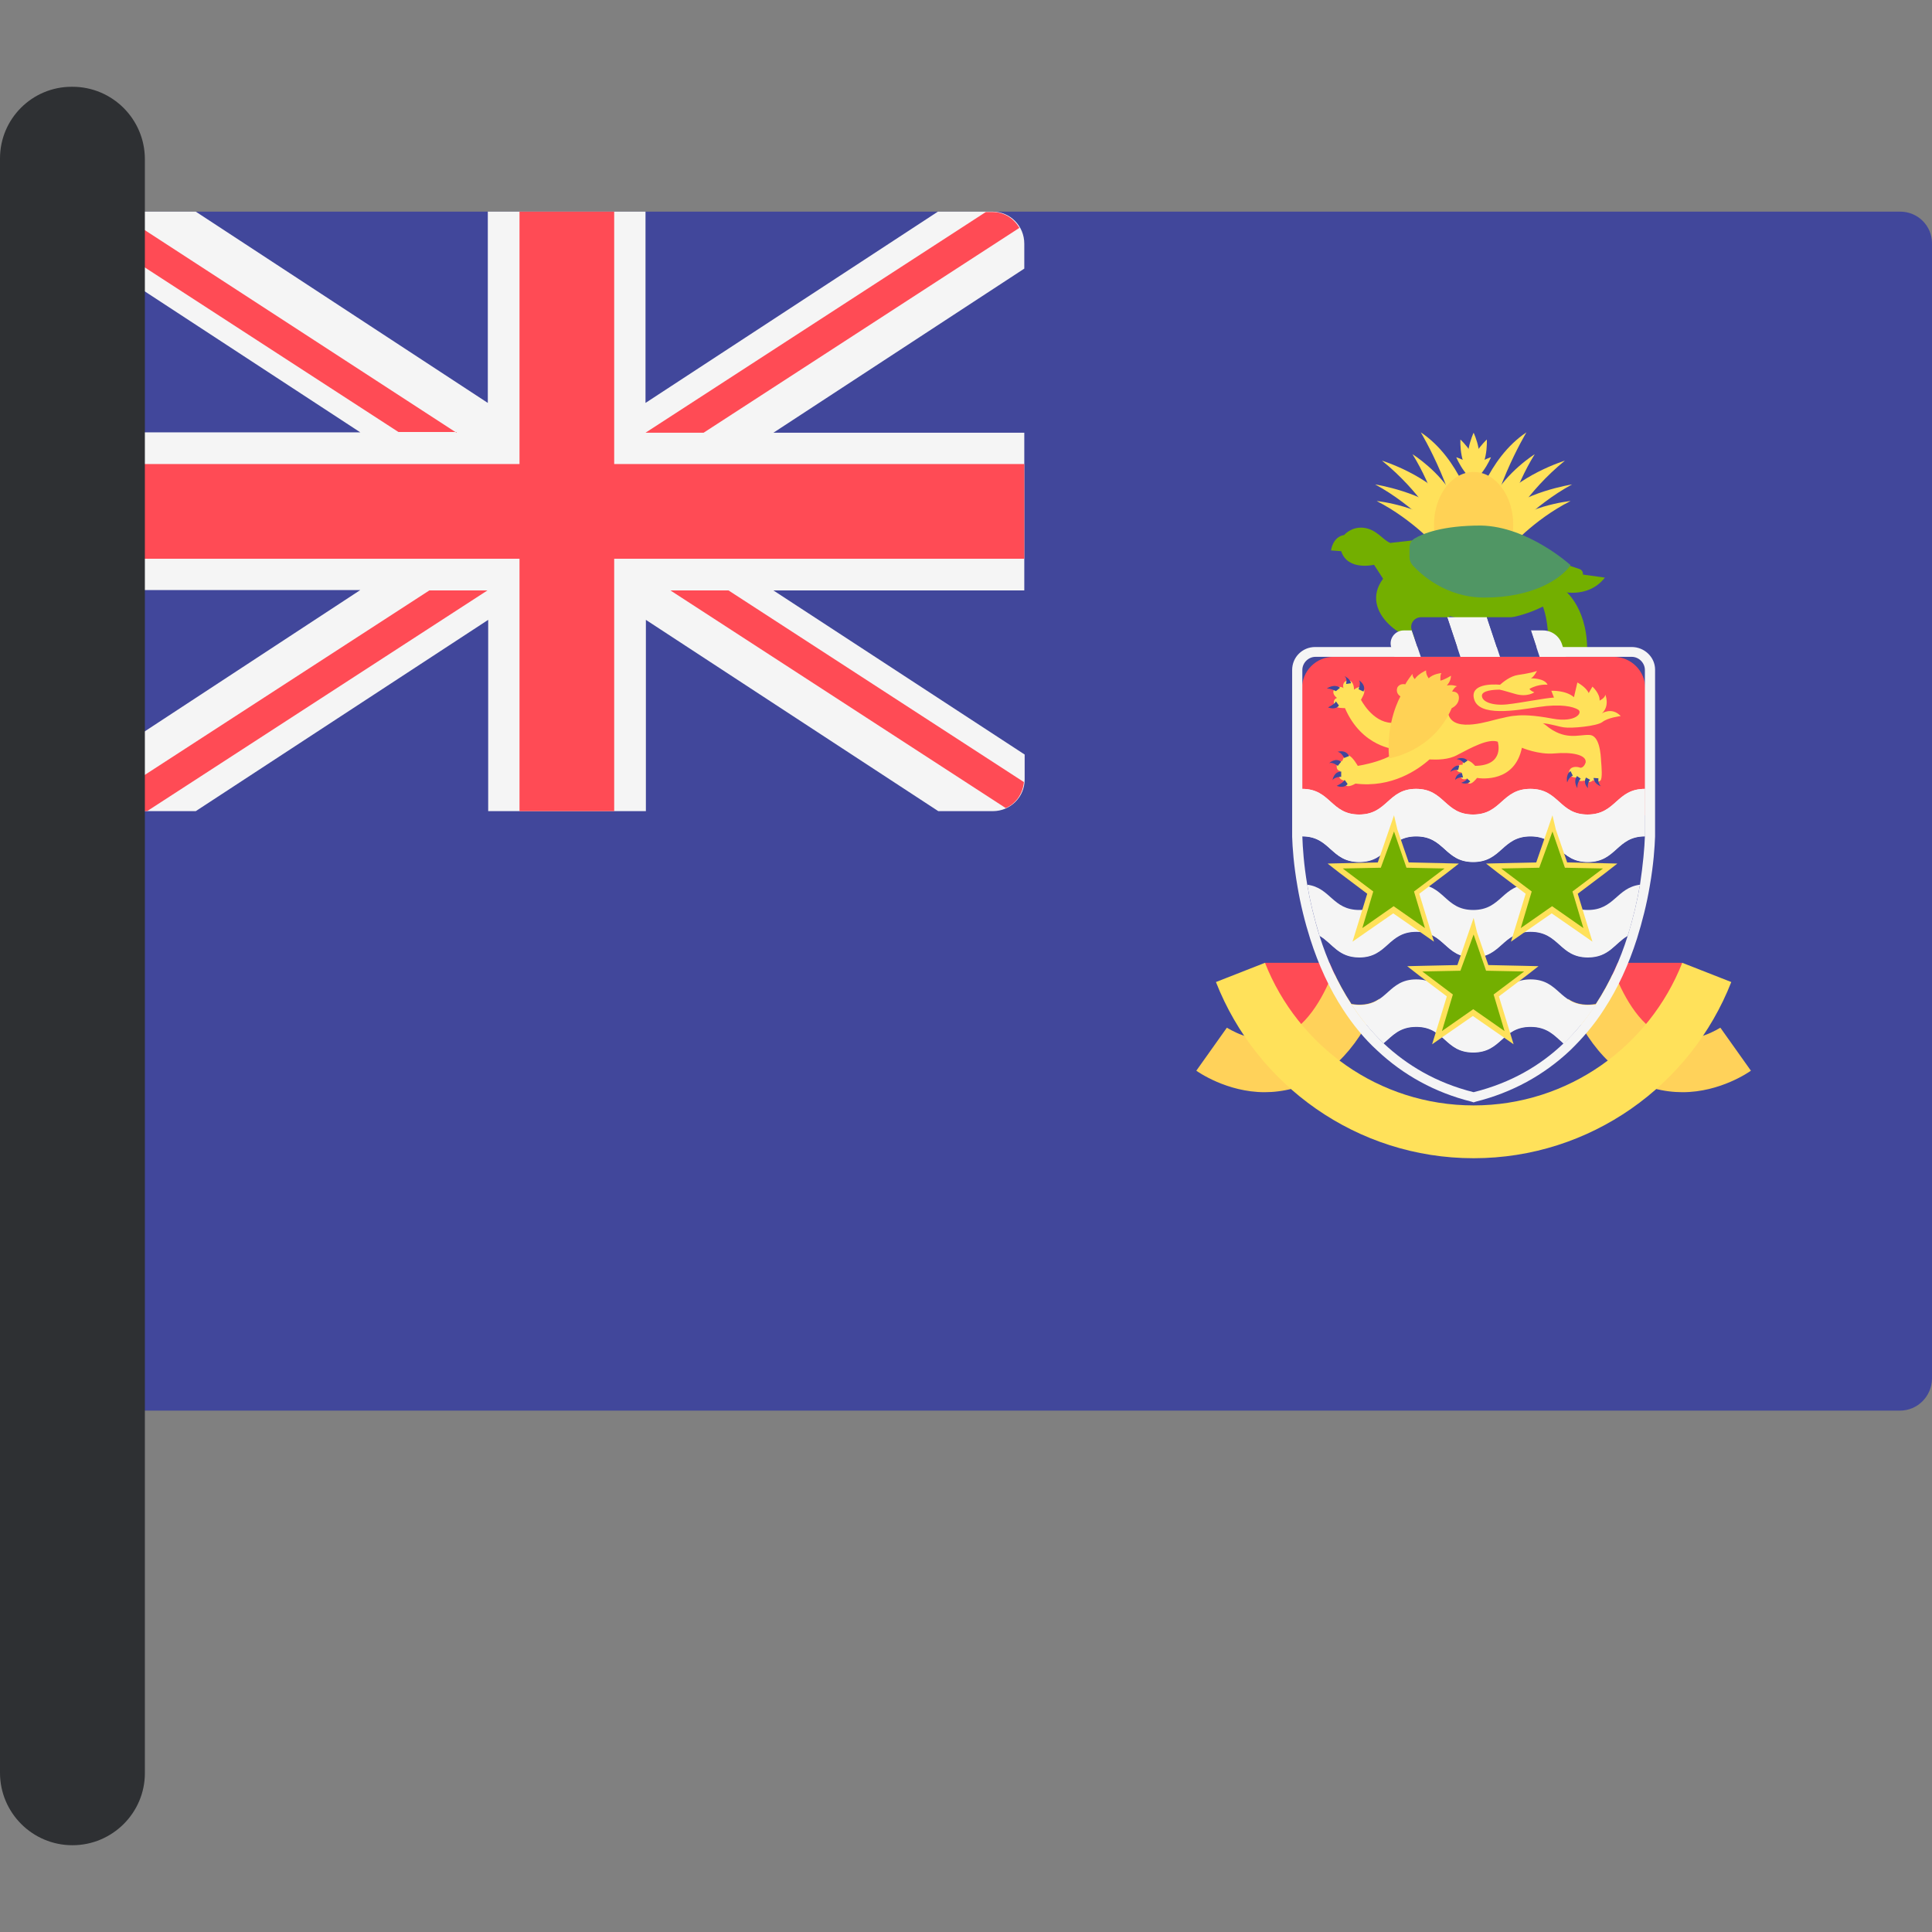 <?xml version="1.0" encoding="iso-8859-1"?>
<!-- Uploaded to: SVG Repo, www.svgrepo.com, Generator: SVG Repo Mixer Tools -->
<svg height="800px" width="800px" version="1.1" id="Layer_1" xmlns="http://www.w3.org/2000/svg" xmlns:xlink="http://www.w3.org/1999/xlink" 
	 viewBox="0 0 512.1 512.1" xml:space="preserve">
<rect x="0" y="0" width="512.1" height="512.1" fill="#808080" stroke="none"/>
<path style="fill:#41479B;" d="M503.6,373.9H35.4c-4.6,0-8.4-3.7-8.4-8.4v-301c0-4.6,3.7-8.4,8.4-8.4h468.3c4.6,0,8.4,3.7,8.4,8.4
	v301C512,370.1,508.3,373.9,503.6,373.9z"/>
<path style="fill:#F5F5F5;" d="M263.1,56.1h-14.5l-77.5,50.7V56.1h-41.8v50.7L51.9,56.1H37.4c-4.6,0-8.4,3.7-8.4,8.4v6.6l66.5,43.5
	H29v41.8h66.5L29,200v6.6c0,4.6,3.7,8.4,8.4,8.4h14.5l77.5-50.7V215h41.8v-50.7l77.5,50.7h14.5c4.6,0,8.4-3.7,8.4-8.4V200L205,156.5
	h66.5v-41.8H205l66.5-43.5v-6.6C271.5,59.9,267.8,56.1,263.1,56.1z"/>
<g>
	<polygon style="fill:#FF4B55;" points="271.5,123 162.8,123 162.8,56.1 137.7,56.1 137.7,123 29,123 29,148.1 137.7,148.1 
		137.7,215 162.8,215 162.8,148.1 271.5,148.1 	"/>
	<path style="fill:#FF4B55;" d="M121,114.7L33,57.5c-2.3,1.5-4,4-4,6.9v0.4l76.6,49.7H121V114.7z"/>
	<path style="fill:#FF4B55;" d="M186.5,114.7l83.7-54.3c-1.5-2.5-4-4.2-7.1-4.2h-1.8l-90.2,58.5H186.5z"/>
	<path style="fill:#FF4B55;" d="M113.8,156.5l-83.6,54.2c1.4,2.5,4,4.3,7.2,4.3H39l90.2-58.5H113.8z"/>
	<path style="fill:#FF4B55;" d="M271.4,207.3l-78.3-50.8h-15.4l88.9,57.7C269.3,213,271.1,210.4,271.4,207.3z"/>
</g>
<g>
	<path style="fill:#FFE15A;" d="M390.6,135.6c0,0-3.5-14-14-21c0,0,10.5,17.5,10.5,31.5L390.6,135.6z"/>
	<path style="fill:#FFE15A;" d="M374.4,120.4c0,0,7.3,4.5,11.3,11.8l-3.2,7.3C382.5,139.6,379.9,129.2,374.4,120.4z"/>
	<path style="fill:#FFE15A;" d="M366.3,122.1c0,0,12.7,3.9,18.7,12.1l-3.6,5.5C381.4,139.7,376.6,130.4,366.3,122.1z"/>
	<path style="fill:#FFE15A;" d="M364.5,128.4c0,0,13.3,2.1,19.3,8.4l-1.5,6C382.3,142.8,375,134.1,364.5,128.4z"/>
	<path style="fill:#FFE15A;" d="M364.9,132.8c0,0,12.9,1.3,18.8,8.1s-2.2,4.7-2.2,4.7S374.7,137.8,364.9,132.8z"/>
	<path style="fill:#FFE15A;" d="M390.6,135.6c0,0,3.5-14,14-21c0,0-10.5,17.5-10.5,31.5L390.6,135.6z"/>
	<path style="fill:#FFE15A;" d="M406.8,120.4c0,0-7.3,4.5-11.3,11.8l3.2,7.3C398.7,139.6,401.3,129.2,406.8,120.4z"/>
	<path style="fill:#FFE15A;" d="M414.8,122.1c0,0-12.7,3.9-18.7,12.1l3.6,5.5C399.8,139.7,404.6,130.4,414.8,122.1z"/>
	<path style="fill:#FFE15A;" d="M416.7,128.4c0,0-13.3,2.1-19.3,8.4l1.5,6C398.9,142.8,406.2,134.1,416.7,128.4z"/>
	<path style="fill:#FFE15A;" d="M416.3,132.8c0,0-12.9,1.3-18.8,8.1s2.2,4.7,2.2,4.7S406.4,137.8,416.3,132.8z"/>
	<path style="fill:#FFE15A;" d="M390.6,114.7c0,0-3.5,7.4,0,11C394.1,122,390.6,114.7,390.6,114.7z"/>
	<path style="fill:#FFE15A;" d="M387.1,116.5c0,0-0.5,8.1,4.2,10.2C393.1,122,387.1,116.5,387.1,116.5z"/>
	<path style="fill:#FFE15A;" d="M394.1,116.5c0,0,0.5,8.1-4.2,10.2C388.1,122,394.1,116.5,394.1,116.5z"/>
	<path style="fill:#FFE15A;" d="M395.2,121.2c0,0-3.1,7.6-8.1,7.5C387.4,123.6,395.2,121.2,395.2,121.2z"/>
	<path style="fill:#FFE15A;" d="M386,121.2c0,0,3.1,7.6,8.1,7.5C393.7,123.6,386,121.2,386,121.2z"/>
</g>
<ellipse style="fill:#FFD255;" cx="390.6" cy="139.1" rx="10.5" ry="14"/>
<g>
	<path style="fill:#73AF00;" d="M366.6,153.4l-2.4-3.7c0,0-7,1.7-8.7-3.6l-2.7-0.2c0,0,0.4-3.6,3.5-4.1c0,0,1.9-2.3,5.2-1.9
		c3.4,0.4,5.1,3.3,7,4s2.1,3.1,2.1,3.1l14.7,15.1c0,0-4.2,5.4-8,7.1C373.7,171,359.8,162.5,366.6,153.4z"/>
	<path style="fill:#73AF00;" d="M414.4,156.2c0,0,6.1,4.2,6.3,15.6h-10.2c0,0,0.1-7.8-1.9-11.9L414.4,156.2z"/>
	<path style="fill:#73AF00;" d="M413.1,156.6c0,0,7.6,2.5,12.3-3.5l-8-1.1L413.1,156.6z"/>
	<path style="fill:#73AF00;" d="M410.8,148.2l7.8,2.6c1,0.3,1.3,1.5,0.6,2.3c-2.9,3.3-11.7,11.3-25.9,11.3
		c-18.5,0-23.2-11.6-23.5-12.5c-0.2-0.9-1.2-8-1.2-8l7.9-0.9L410.8,148.2z"/>
</g>
<g>
	<polygon style="fill:#FF4B55;" points="335.3,255.2 355.6,255.2 345.1,275.5 334.6,261.5 	"/>
	<polygon style="fill:#FF4B55;" points="445.9,255.2 425.6,255.2 436,275.5 446.5,261.5 	"/>
</g>
<g>
	<path style="fill:#FFD25A;" d="M335.2,289.5c-10,0-17.7-5.4-18.1-5.7l8.1-11.4c0.1,0,6.8,4.6,13.8,2.6c7-2.1,11.6-10.4,14.2-16.9
		l13,5.2c-5.5,13.8-13.4,22.2-23.4,25.2C340.1,289.2,337.6,289.5,335.2,289.5z"/>
	<path style="fill:#FFD25A;" d="M446,289.5c10,0,17.7-5.4,18.1-5.7l-8.1-11.4c-0.1,0-6.8,4.6-13.8,2.6c-7-2.1-11.6-10.4-14.2-16.9
		l-13,5.2c5.5,13.8,13.4,22.2,23.4,25.2C441,289.2,443.6,289.5,446,289.5z"/>
</g>
<path style="fill:#FF4B55;" d="M436,216.1h-90.9v-33.6c0-4.6,3.7-8.4,8.4-8.4h74.2c4.6,0,8.4,3.7,8.4,8.4v33.6H436z"/>
<g>
	<path style="fill:#FFE15A;" d="M369.9,198.6l-1.1-7c-5.1-0.2-8.1-6.2-8.1-6.2l-4.2,2.3C361,198.1,369.9,198.6,369.9,198.6z"/>
	<path style="fill:#FFE15A;" d="M424.7,191.4c1.5-1.2,4.9-1.6,4.9-1.6c-2.4-2.5-5-0.7-5-0.7c2.2-2,0.9-5,0.9-5
		c0,0.9-1.5,1.6-1.5,1.6c0.1-1.9-1.9-3.7-1.9-3.7l-1,1.7c-0.7-1.6-3-2.8-3-2.8l-0.9,3.9c-2.2-1.9-6-1.7-6-1.7l0.7,1.8
		c-2.3,0.1-8.7,1.4-12.4,1.8s-6.7-0.6-6.7-2.3c0-1.4,3.2-1.6,4.7-1.6c1,0.2,2.2,0.6,4,1.1c3.3,1,5.2-0.4,5.2-0.4
		c-1.1-0.4-1.3-0.9-1.3-0.9c2.5-1.4,4.8-1.1,4.8-1.1c-0.8-1.8-4.4-1.7-4.4-1.7c0.9-0.5,1.6-2,1.6-2c-0.2,0.2-2.2,0.7-5,1.1
		c-2.1,0.3-4,1.9-4.8,2.6c-2.2-0.2-7.9-0.2-6.9,3.7c1.2,4.9,11.1,3.1,17.1,2.2c6-0.9,9.2-0.1,10.5,0.7s-0.6,3.5-6.7,2.4
		c-5.3-1-8.2-1-9.8-0.8c-1.8,0.1-3.3,0.6-4.4,0.8c-2.4,0.5-11.7,3.8-13.4-0.9c-1.7-4.7-10.3,7.7-10.3,7.7l0.7,0.8l-2.3-0.5
		c-3.1,4.1-12.2,5.4-12.2,5.4s-1.4-2.5-2.5-2.8s-1.6,1.5-1.6,1.5s-1.4,0.1-1.5,1.3c-0.1,1.3,1,1.4,1,1.4s-1.3,1.9,0.9,2.5
		c0,0-0.2,2.7,3.1,0.8c9.6,1.2,16.6-3.7,19.6-6.4c2,0.1,5.1,0.1,7.4-1.2c3.8-2,8.2-4.4,10.7-3.5c0,0,2,6.3-6,6.4
		c0,0-1.2-1.5-2.4-1.5c-0.5,0-1,0.6-0.9,1.2c0,0-1.4-0.1-1.6,0.7c-0.2,0.7,0.3,1.4,1.3,1.3c0,0-0.7,1,0,1.6s1.6,0,1.6,0
		s-0.4,1.3,0.5,1.4c0.7,0.1,1.7-1.1,2-1.5c1.3,0.2,10,1.2,11.9-8c0,0,4.4,1.9,8.7,1.5c4.3-0.4,8.5,0.3,8.2,2.4
		c-0.5,1.5-1.4,1.4-1.4,1.4c-1-0.4-2.8-0.4-3,1.1s1.8,1.5,1.8,1.5c0.6,1.4,2.2,0.8,2.2,0.8c1.4,1,2.4-0.1,2.4-0.1
		c0.6,0.5,1.3,0.6,1.9,0.1s0.3-3.8,0.2-5c-0.1-2-0.4-7.1-3.2-7.1c-2.8-0.1-6.5,1.6-11.5-2.6c-0.3-0.2-0.5-0.4-0.8-0.5
		c2.4,0.2,4.1,0.9,5.7,1.1C416.5,193.1,423.2,192.5,424.7,191.4z"/>
	<path style="fill:#FFE15A;" d="M356.6,187.7c0,0-1.4,0-2.1-0.2c-1.2-0.3-1.3-2.2-0.1-2.5c0,0-1.5-1-0.8-2.2c0.6-0.9,2-0.9,2.5-0.4
		c0,0-0.5-1.5,0.9-2c1.1-0.4,1.9,0.8,1.9,2.4c0,0,1.6-1.3,2.4-0.4c0.6,0.6,0.4,1.4-0.5,3C359.8,187,356.6,187.7,356.6,187.7z"/>
</g>
<g>
	<path style="fill:#41479B;" d="M354.9,187c0,0-0.7,1.3-2.9,0.5c0,0,1.9-0.9,2.1-1.6L354.9,187z"/>
	<path style="fill:#41479B;" d="M354.1,183.2c0,0-1.2-0.7-2.4-0.7c0,0,1.9-1.4,3.5-0.2L354.1,183.2z"/>
	<path style="fill:#41479B;" d="M356.8,181.3c0,0,0.4-1.4-0.4-2.1c0,0,1.5,0.7,1.7,1.9L356.8,181.3z"/>
	<path style="fill:#41479B;" d="M360.1,182.7c0,0,0.7-1.6,0.1-2.4c0,0,2,1.2,1.2,3L360.1,182.7z"/>
	<path style="fill:#41479B;" d="M356.3,200.9c0,0-0.8-1.6-1.8-1.6c0,0,2.1-0.8,3.1,1.1L356.3,200.9z"/>
	<path style="fill:#41479B;" d="M354.6,203c0,0-1.4-1.1-2.3-0.7c0,0,1.6-1.6,3.2-0.4L354.6,203z"/>
	<path style="fill:#41479B;" d="M355.5,205.9c0,0-1.8,0-2.3,0.9c0,0,0.3-2.3,2.3-2.3V205.9z"/>
	<path style="fill:#41479B;" d="M357.2,207.8c0,0-0.7,1.3-2.9,0.5c0,0,1.9-0.9,2.1-1.6L357.2,207.8z"/>
	<path style="fill:#41479B;" d="M389.7,207.1c0,0-0.6,1-2.4,0.4c0,0,1.4-0.5,1.6-1.1L389.7,207.1z"/>
</g>
<path style="fill:#FFD255;" d="M371.2,184.6c0,0-3.9,6.7-3,16.4c0,0,11.6-1.7,16.6-13.3c0,0,1.2-0.5,1.7-1.7c0.4-1,0.4-2.7-1.6-2.7
	c0,0,0.6-1.2,1.3-1.4c0,0-1.3-0.5-2.7-0.2c0,0,1.1-1.1,1.1-2.6c0,0-1.7,1.1-2.8,1.3c0,0-0.1-1.8,0.3-2c0,0-2.3,0.2-3.4,1.4
	c0,0-0.8-1-0.7-2.1c0,0-2.1,0.9-3,2.3c0,0-0.7-0.7-0.6-1.4c0,0-1.5,1.9-1.9,2.8c0,0-1.4-0.4-2.1,0.8
	C370.1,183,370.2,183.9,371.2,184.6z"/>
<g>
	<path style="fill:#41479B;" d="M388,202.3c0,0-0.5-0.9-1.9-1.1c0,0,1.8-0.8,2.9,0.4L388,202.3z"/>
	<path style="fill:#41479B;" d="M416.9,205.6c0,0-1,0.3-1.5,1.8c0,0-0.5-2.1,0.9-3L416.9,205.6z"/>
	<path style="fill:#41479B;" d="M419,206.4c0,0-1,0.9-0.9,2.5c0,0-1.2-1.7-0.1-3.2L419,206.4z"/>
	<path style="fill:#41479B;" d="M423.7,206.3c0,0-0.3,1,0.6,2.1c0,0-1.8-0.6-1.9-2.2L423.7,206.3z"/>
	<path style="fill:#41479B;" d="M421.5,206.7c0,0-0.8,0.7-0.6,2.2c0,0-1.4-1.3-0.5-2.8L421.5,206.7z"/>
	<path style="fill:#41479B;" d="M386.5,204.1c0,0-0.9-0.3-2.1,0.5c0,0,0.8-1.8,2.4-1.7L386.5,204.1z"/>
	<path style="fill:#41479B;" d="M387.8,206.1c0,0-1-0.3-2.1,0.6c0,0,0.2-1.7,1.8-1.8L387.8,206.1z"/>
</g>
<path style="fill:#F5F5F5;" d="M436,221.7c-7.6,0-7.6,6.8-15.2,6.8s-7.6-6.8-15.2-6.8s-7.6,6.8-15.2,6.8s-7.6-6.8-15.1-6.8
	s-7.6,6.8-15.1,6.8c-7.6,0-7.6-6.8-15.1-6.8v-12.6c7.6,0,7.6,6.8,15.1,6.8c7.6,0,7.6-6.8,15.1-6.8c7.6,0,7.6,6.8,15.1,6.8
	c7.6,0,7.6-6.8,15.2-6.8s7.6,6.8,15.2,6.8s7.6-6.8,15.2-6.8V221.7z"/>
<path style="fill:#41479B;" d="M420.9,228.5c-7.6,0-7.6-6.8-15.2-6.8s-7.6,6.8-15.2,6.8s-7.6-6.8-15.1-6.8s-7.6,6.8-15.1,6.8
	c-7.6,0-7.6-6.8-15.1-6.8c0.1,3,0.5,7.5,1.3,12.8c6.2,0.8,6.7,6.7,13.8,6.7c7.6,0,7.6-6.8,15.1-6.8c7.6,0,7.6,6.8,15.1,6.8
	c7.6,0,7.6-6.8,15.2-6.8s7.6,6.8,15.2,6.8c7.1,0,7.6-5.9,13.8-6.7c0.9-5.3,1.2-9.8,1.3-12.8C428.5,221.7,428.4,228.5,420.9,228.5z"
	/>
<path style="fill:#F5F5F5;" d="M420.9,241.2c-7.6,0-7.6-6.8-15.2-6.8s-7.6,6.8-15.2,6.8s-7.6-6.8-15.1-6.8s-7.6,6.8-15.1,6.8
	c-7.1,0-7.6-5.9-13.8-6.7c0.7,4.2,1.8,8.8,3.3,13.7c3.4,2,4.9,5.7,10.5,5.7c7.6,0,7.6-6.8,15.1-6.8c7.6,0,7.6,6.8,15.1,6.8
	c7.6,0,7.6-6.8,15.2-6.8s7.6,6.8,15.2,6.8c5.6,0,7.1-3.7,10.5-5.7c1.5-4.8,2.6-9.5,3.3-13.7C428.5,235.3,427.9,241.2,420.9,241.2z"
	/>
<path style="fill:#41479B;" d="M420.9,253.8c-7.6,0-7.6-6.8-15.2-6.8s-7.6,6.8-15.2,6.8s-7.6-6.8-15.1-6.8s-7.6,6.8-15.1,6.8
	c-5.6,0-7.1-3.7-10.5-5.7c1.9,6,4.6,12.2,8.4,18c0.6,0.1,1.3,0.2,2.1,0.2c7.6,0,7.6-6.8,15.1-6.8c7.6,0,7.6,6.8,15.1,6.8
	c7.6,0,7.6-6.8,15.2-6.8s7.6,6.8,15.2,6.8c0.8,0,1.5-0.1,2.1-0.2c3.8-5.8,6.5-12,8.4-18C428,250.1,426.5,253.8,420.9,253.8z"/>
<path style="fill:#F5F5F5;" d="M420.9,266.4c-7.6,0-7.6-6.8-15.2-6.8s-7.6,6.8-15.2,6.8s-7.6-6.8-15.1-6.8s-7.6,6.8-15.1,6.8
	c-0.8,0-1.4-0.1-2.1-0.2c2.4,3.7,5.2,7.2,8.6,10.4c2.3-2,4.2-4.3,8.6-4.3c7.6,0,7.6,6.8,15.1,6.8c7.6,0,7.6-6.8,15.2-6.8
	c4.5,0,6.3,2.4,8.7,4.4c3.3-3.2,6.2-6.7,8.6-10.4C422.3,266.3,421.7,266.4,420.9,266.4z"/>
<path style="fill:#41479B;" d="M414.4,276.6c-2.3-2-4.2-4.4-8.7-4.4c-7.6,0-7.6,6.8-15.2,6.8s-7.6-6.8-15.1-6.8
	c-4.5,0-6.3,2.4-8.6,4.3c6.1,5.8,13.9,10.5,23.8,12.9C400.5,287,408.3,282.4,414.4,276.6z"/>
<g>
	<path style="fill:#F5F5F5;" d="M405.7,209.1c-7.6,0-7.6,6.8-15.2,6.8s-7.6-6.8-15.1-6.8s-7.6,6.8-15.1,6.8c-7.6,0-7.6-6.8-15.1-6.8
		c0,4.3,0,8.1,0,10.5c0,0.6,0,1.3,0,2.1c7.5,0,7.5,6.8,15.1,6.8s7.6-6.8,15.1-6.8c7.6,0,7.6,6.8,15.1,6.8c7.6,0,7.6-6.8,15.2-6.8
		s7.6,6.8,15.2,6.8s7.6-6.8,15.1-6.8c0-0.8,0-1.6,0-2.1c0-2.4,0-6.2,0-10.5c-7.6,0-7.6,6.8-15.2,6.8
		C413.3,215.9,413.3,209.1,405.7,209.1z"/>
	<path style="fill:#F5F5F5;" d="M432.5,174.1c1.9,0,3.5,1.6,3.5,3.5v31.5v7c0,1.3,0,2.5,0,3.5c0,0.6,0,1.3,0,2.1
		c-0.1,3-0.5,7.5-1.3,12.8c-0.7,4.2-1.8,8.8-3.3,13.7c-1.9,6-4.6,12.2-8.4,18c-2.4,3.7-5.2,7.2-8.6,10.4
		c-6.1,5.8-13.8,10.4-23.8,12.9c-10-2.5-17.7-7.2-23.8-12.9c-3.3-3.2-6.2-6.7-8.6-10.4c-3.8-5.8-6.5-12-8.4-18
		c-1.5-4.8-2.6-9.5-3.3-13.7c-0.9-5.3-1.2-9.8-1.3-12.8c0-0.8,0-1.6,0-2.1c0-1,0-2.2,0-3.5v-7v-31.5c0-1.9,1.6-3.5,3.5-3.5H432.5
		 M432.5,171.5h-83.9c-3.4,0-6.1,2.7-6.1,6.1v31.5v7v3.5c0,0.6,0,1.4,0,2.2c0.1,2.9,0.4,7.4,1.4,13.1c0.8,4.8,2,9.6,3.4,14
		c2.2,6.9,5.1,13.2,8.7,18.7c2.6,4,5.6,7.7,9,10.8c7,6.6,15.4,11.2,25,13.6l0.6,0.2l0.6-0.2c9.6-2.4,18-7,25-13.6
		c3.3-3.2,6.4-6.8,9-10.9c3.6-5.5,6.5-11.8,8.7-18.7c1.4-4.5,2.6-9.2,3.4-14c1-5.7,1.3-10.3,1.4-13.1c0-0.9,0-1.6,0-2.2V216v-7
		v-31.5C438.7,174.2,435.9,171.5,432.5,171.5L432.5,171.5z"/>
</g>
<polygon style="fill:#73AF00;" points="390.6,268.4 381,275 384.4,263.8 375.1,256.8 386.7,256.5 390.6,245.5 394.4,256.5 
	406.1,256.8 396.8,263.8 400.2,275 "/>
<path style="fill:#FFE15A;" d="M390.6,247.7l3.3,9.6l10.1,0.2l-8.1,6.1l2.9,9.7l-8.3-5.8l-8.3,5.8l2.9-9.7l-8.1-6.1l10.1-0.2
	L390.6,247.7 M390.6,243.3l-1.3,3.8l-3,8.7l-9.2,0.2l-4.1,0.1l3.2,2.5l7.3,5.5l-2.7,8.8l-1.2,3.9l3.3-2.3l7.5-5.2l7.5,5.2l3.3,2.3
	l-1.2-3.9l-2.7-8.8l7.3-5.5l3.2-2.5l-4.1-0.1l-9.2-0.2l-3-8.7L390.6,243.3L390.6,243.3z"/>
<polygon style="fill:#73AF00;" points="369.5,241.1 359.9,247.8 363.3,236.6 354,229.5 365.7,229.3 369.5,218.2 373.4,229.3 
	385,229.5 375.7,236.6 379.1,247.8 "/>
<path style="fill:#FFE15A;" d="M369.5,220.4l3.3,9.6l10.1,0.2l-8.1,6.1l2.9,9.7l-8.3-5.8l-8.3,5.8l2.9-9.7l-8.1-6.1L366,230
	L369.5,220.4 M369.5,216.1l-1.3,3.8l-3,8.7l-9.2,0.2l-4.1,0.1l3.2,2.5l7.3,5.5l-2.7,8.8l-1.2,3.9l3.3-2.3l7.5-5.2l7.5,5.2l3.3,2.3
	l-1.2-3.9l-2.7-8.8l7.3-5.5l3.2-2.5l-4.1-0.1l-9.2-0.2l-3-8.7L369.5,216.1L369.5,216.1z"/>
<polygon style="fill:#73AF00;" points="411.5,241.1 401.9,247.8 405.3,236.6 395.9,229.5 407.6,229.3 411.5,218.2 415.3,229.3 
	427,229.5 417.7,236.6 421.1,247.8 "/>
<g>
	<path style="fill:#FFE15A;" d="M411.5,220.4l3.3,9.6l10.1,0.2l-8.1,6.1l2.9,9.7l-8.3-5.8l-8.3,5.8l2.9-9.7l-8.1-6.1L408,230
		L411.5,220.4 M411.5,216.1l-1.3,3.8l-3,8.7l-9.2,0.2l-4.1,0.1l3.2,2.5l7.3,5.5l-2.7,8.8l-1.2,3.9l3.3-2.3l7.5-5.2l7.5,5.2l3.3,2.3
		l-1.2-3.9l-2.7-8.8l7.3-5.5l3.2-2.5l-4.1-0.1l-9.2-0.2l-3-8.7L411.5,216.1L411.5,216.1z"/>
	<path style="fill:#FFE15A;" d="M445.9,255.2c-8.7,22.1-30.2,37.8-55.3,37.8s-46.6-15.7-55.3-37.8l-13,5.1
		c10.7,27.3,37.3,46.7,68.3,46.7s57.6-19.4,68.3-46.7L445.9,255.2z"/>
</g>
<g>
	<polygon style="fill:#F5F5F5;" points="397.6,174.1 387.1,174.1 383.6,163.6 394.1,163.6 	"/>
	<path style="fill:#F5F5F5;" d="M415.1,174.1h-7l-2.3-7h3.2c2.3,0,4.3,1.5,5,3.6L415.1,174.1z"/>
	<path style="fill:#F5F5F5;" d="M376.6,174.1h-7l-0.8-2.4c-0.8-2.3,0.9-4.6,3.3-4.6h2.1L376.6,174.1z"/>
</g>
<g>
	<path style="fill:#41479B;" d="M408.1,174.1h-10.5l-3.5-10.5h8c1.5,0,2.8,1,3.3,2.4L408.1,174.1z"/>
	<path style="fill:#41479B;" d="M387.1,174.1h-10.5l-2.4-7.1c-0.6-1.7,0.7-3.4,2.5-3.4h6.9L387.1,174.1z"/>
</g>
<path style="fill:#509664;" d="M416.3,149.8c-2.7,3.9-10.4,8.6-22.8,8.6c-10.3,0-16.9-6.2-19.1-8.6c-0.5-0.6-0.8-1.4-0.8-2.2v-2.4
	c0-1,0.5-2,1.4-2.5c2.2-1.3,7.4-3.4,17.5-3.4C405,139.5,416.3,149.8,416.3,149.8z"/>
<path style="fill:#2E3033;" d="M19.2,489.1L19.2,489.1C8.6,489.1,0,480.5,0,469.9V42c0-10.5,8.5-19,19-19h0.2
	c10.6,0,19.2,8.6,19.2,19.2V470C38.4,480.5,29.8,489.1,19.2,489.1z"/>
</svg>